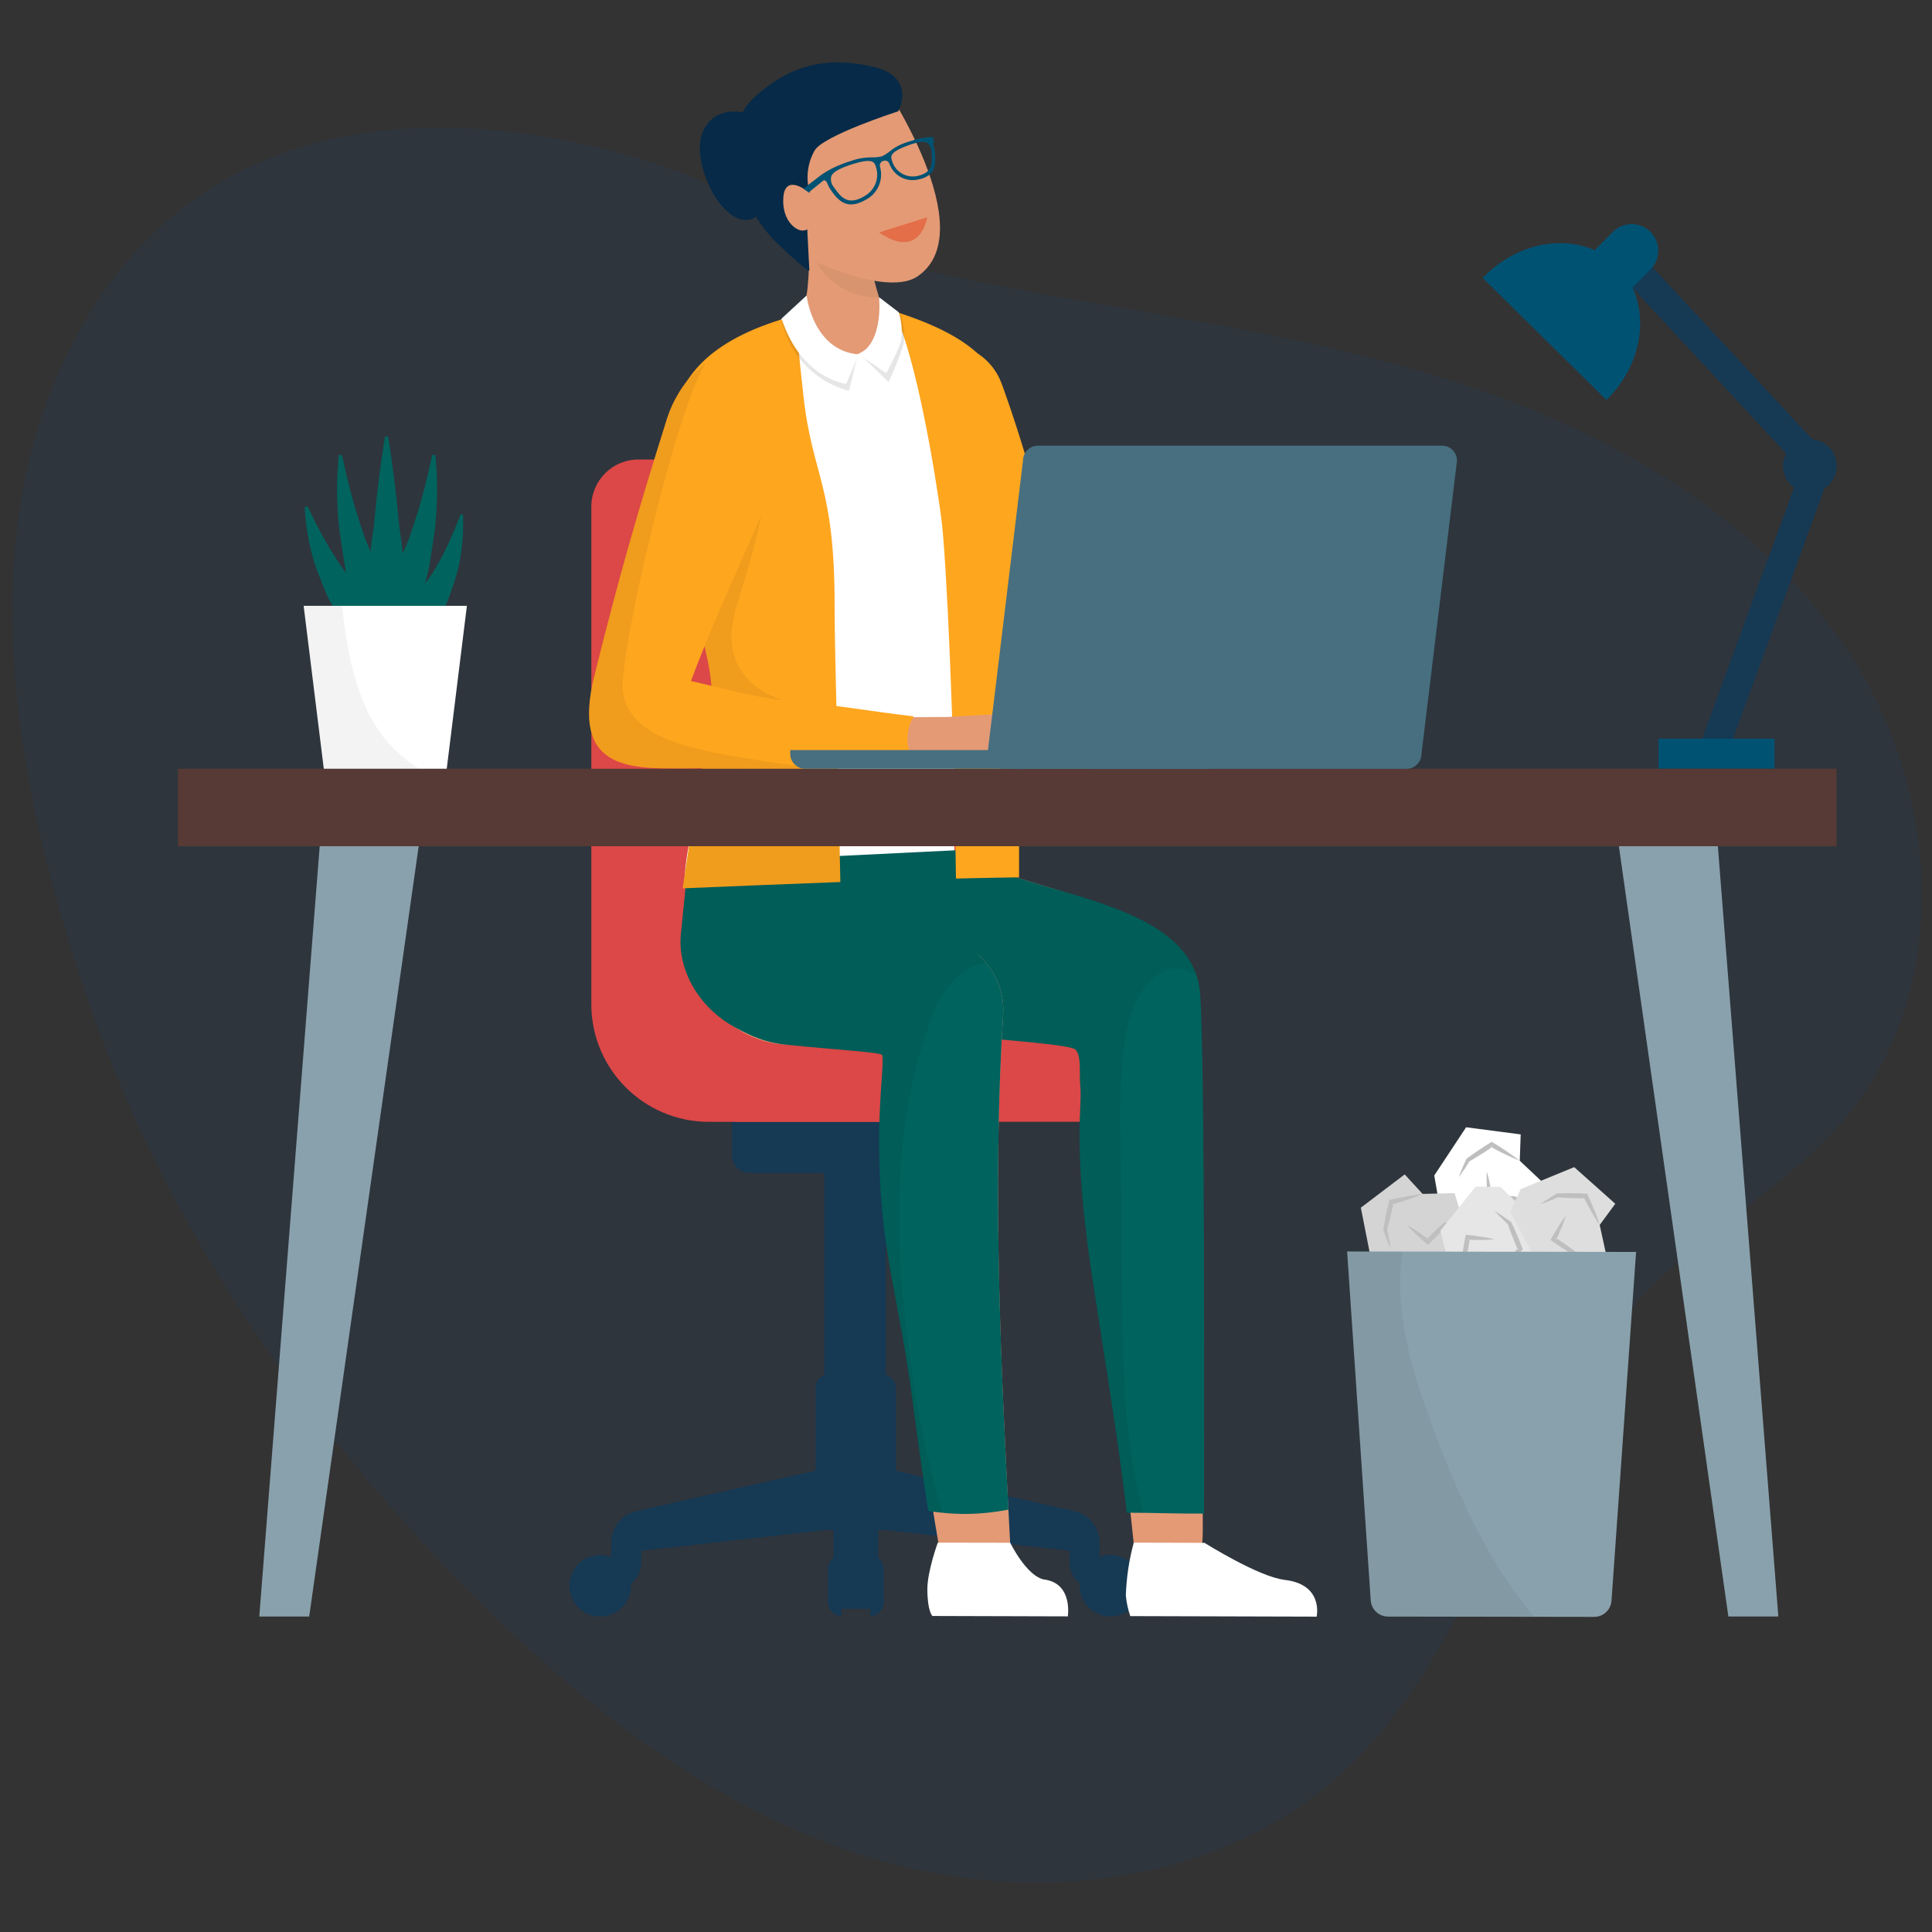 <?xml version="1.0" encoding="UTF-8"?>
<svg id="Layer_1" data-name="Layer 1" xmlns="http://www.w3.org/2000/svg" viewBox="0 0 300 300"><rect x="0" y="0" width="300" height="300" fill="#333333" stroke="none"/>
  <defs>
    <style>
      .cls-1 {
        fill: #e2502a;
        opacity: .6;
      }

      .cls-1, .cls-2, .cls-3, .cls-4, .cls-5, .cls-6, .cls-7, .cls-8, .cls-9, .cls-10, .cls-11, .cls-12, .cls-13, .cls-14, .cls-15, .cls-16, .cls-17, .cls-18, .cls-19, .cls-20 {
        stroke-width: 0px;
      }

      .cls-1, .cls-3, .cls-4, .cls-20 {
        isolation: isolate;
      }

      .cls-2 {
        fill: #004c9d;
        opacity: .1;
      }

      .cls-3 {
        opacity: .06;
      }

      .cls-4 {
        opacity: .05;
      }

      .cls-5 {
        fill: #476f80;
      }

      .cls-6 {
        fill: #573a35;
      }

      .cls-7 {
        fill: #89a1ac;
      }

      .cls-8 {
        fill: #062a48;
      }

      .cls-9 {
        fill: #163954;
      }

      .cls-10 {
        fill: #dedede;
      }

      .cls-11 {
        fill: #e39a75;
      }

      .cls-12 {
        fill: #dc4747;
      }

      .cls-13 {
        fill: #d4d4d4;
      }

      .cls-14 {
        fill: #bfbfbf;
      }

      .cls-15 {
        fill: #fff;
      }

      .cls-16 {
        fill: #ffa61f;
      }

      .cls-17 {
        fill: #e6e6e6;
      }

      .cls-18 {
        fill: #005273;
      }

      .cls-19 {
        fill: #00635e;
      }

      .cls-20 {
        opacity: .1;
      }
    </style>
  </defs>
  <path id="Path_202" data-name="Path 202" class="cls-2" d="m226.67,59.52c-23.97-7.8-49.22-10.71-73.95-15.61-15.46-3.06-31.14-7.07-44.15-15.96,0,0-68.32-30.02-97.26,25.27-16.4,31.33-8.67,70.81,3.09,104.17,11.75,33.36,32.49,63.06,57.18,88.38,18,18.45,38.86,35.11,63.49,42.65s53.67,4.53,72.84-12.69c22.36-20.08,27.07-54.17,48.15-75.59,9.73-9.88,22.51-16.57,31.18-27.39,15.78-19.67,13.91-49.61.25-70.81-13.66-21.2-36.85-34.63-60.82-42.43h0Z"/>
  <circle id="Ellipse_8" data-name="Ellipse 8" class="cls-9" cx="281.03" cy="72.35" r="4.16"/>
  <path id="Path_203" data-name="Path 203" class="cls-9" d="m250.55,41.54l29.07,31.33-15.87,43.39,4.21,1.54,16.81-45.97-30.94-33.34-3.28,3.05Z"/>
  <path id="Path_204" data-name="Path 204" class="cls-18" d="m230.43,42.95c-.07.07-.13.14-.2.21l19.22,18.95c.07-.07.14-.13.21-.21,6.1-6.18,6.73-15.43,1.43-20.67s-14.56-4.47-20.64,1.71h0Z"/>
  <path id="Path_205" data-name="Path 205" class="cls-18" d="m250.51,35.94l-5.01,5.07,5.87,5.8,5.01-5.07c1.56-1.67,1.47-4.28-.2-5.83-1.6-1.49-4.09-1.48-5.67.04Z"/>
  <rect id="Rectangle_94" data-name="Rectangle 94" class="cls-18" x="257.53" y="114.7" width="18.01" height="4.67"/>
  <rect id="Rectangle_95" data-name="Rectangle 95" class="cls-9" x="127.98" y="178.75" width="9.57" height="38.12"/>
  <path id="Path_206" data-name="Path 206" class="cls-9" d="m94.93,239.52v1.8l37.83-4.25v-10.09l-33.88,7.65c-2.31.49-3.96,2.53-3.96,4.89Z"/>
  <path id="Path_207" data-name="Path 207" class="cls-9" d="m94.93,246.77h.5c2.29,0,4.14-1.86,4.15-4.15v-3.09h-4.65v7.24h0Z"/>
  <path id="Path_208" data-name="Path 208" class="cls-9" d="m93.2,241.45c-2.64,0-4.78,2.14-4.78,4.78s2.14,4.78,4.78,4.78c2.64,0,4.78-2.14,4.78-4.78s-2.14-4.78-4.78-4.78h0Z"/>
  <path id="Path_209" data-name="Path 209" class="cls-9" d="m93.2,242.65c-1.98,0-3.58,1.6-3.58,3.58s1.6,3.58,3.58,3.58c1.98,0,3.58-1.6,3.58-3.58s-1.6-3.58-3.58-3.58h0Z"/>
  <path id="Path_210" data-name="Path 210" class="cls-9" d="m166.77,234.63l-33.88-7.65v10.09l37.83,4.25v-1.8c0-2.36-1.65-4.4-3.96-4.89Z"/>
  <path id="Path_211" data-name="Path 211" class="cls-9" d="m166.08,242.62c0,2.29,1.86,4.14,4.15,4.15h.5v-7.24h-4.65v3.09h0Z"/>
  <path id="Path_212" data-name="Path 212" class="cls-9" d="m172.44,241.45c-2.64,0-4.78,2.14-4.78,4.78,0,2.64,2.14,4.78,4.78,4.78,2.64,0,4.78-2.14,4.78-4.78s-2.14-4.78-4.78-4.78h0Z"/>
  <path id="Path_213" data-name="Path 213" class="cls-9" d="m172.44,242.65c-1.98,0-3.58,1.6-3.58,3.58,0,1.98,1.6,3.58,3.58,3.58,1.98,0,3.58-1.6,3.58-3.58s-1.6-3.58-3.58-3.58h0Z"/>
  <rect id="Rectangle_96" data-name="Rectangle 96" class="cls-9" x="126.65" y="213.43" width="12.48" height="24.18" rx="2.04" ry="2.04"/>
  <rect id="Rectangle_97" data-name="Rectangle 97" class="cls-9" x="129.42" y="231.73" width="6.94" height="12.11"/>
  <rect id="Rectangle_98" data-name="Rectangle 98" class="cls-9" x="130.65" y="241.45" width="4.48" height="8.37"/>
  <path id="Path_214" data-name="Path 214" class="cls-9" d="m128.56,243.83v4.76c-.08,1.23.86,2.3,2.09,2.38v-9.53c-1.23.09-2.17,1.15-2.09,2.38Z"/>
  <path id="Path_215" data-name="Path 215" class="cls-9" d="m135.14,241.45v9.53c1.23-.09,2.17-1.15,2.09-2.38v-4.76c.08-1.23-.86-2.3-2.09-2.38Z"/>
  <path id="Path_216" data-name="Path 216" class="cls-9" d="m113.65,179.4c0,1.51,1.22,2.73,2.72,2.73h32.89c1.51,0,2.73-1.22,2.73-2.73v-5.72h-38.35v5.72h0Z"/>
  <path id="Path_217" data-name="Path 217" class="cls-12" d="m146.77,71.35h-47.64c-4.03,0-7.3,3.27-7.31,7.31v77.28c0,10.08,8.18,18.26,18.26,18.26h36.7c4.03,0,7.3-3.27,7.31-7.31v-88.24c0-4.03-3.27-7.3-7.31-7.31h0Z"/>
  <rect id="Rectangle_99" data-name="Rectangle 99" class="cls-12" x="108" y="159.58" width="75.36" height="14.61" rx="6.63" ry="6.63"/>
  <path id="Path_218" data-name="Path 218" class="cls-16" d="m169.2,124.41s-.1.02.05,0h-.05Z"/>
  <path id="Path_219" data-name="Path 219" class="cls-16" d="m168.36,103.57c-1.52-5.28-2.95-10.75-4.34-15.87s-2.72-9.96-3.94-14.12c-1.22-4.16-2.34-7.65-3.17-10.11-.43-1.24-.77-2.2-1-2.87s-.37-1-.37-1v-.02c-.1-.26-.21-.52-.33-.78-2.22-4.73-7.85-6.77-12.59-4.55-4.73,2.22-6.77,7.85-4.55,12.59,0,0,.14.3.41.87.25.57.64,1.4,1.12,2.46.95,2.14,2.27,5.27,3.8,9.13,1.53,3.85,3.25,8.41,5.07,13.36,1.83,4.95,3.76,10.27,5.85,15.68,1.07,2.72,2.13,5.41,3.52,8.32.36.73.73,1.48,1.22,2.33.23.39.49.83.83,1.31.44,0,.87.07,1.29.2,2.55.74,5.66.67,7.88-.98,2.64-1.94,2.04-5.97,1.54-8.88-.77-2.12-1.52-4.6-2.23-7.06h0Z"/>
  <path id="Path_220" data-name="Path 220" class="cls-15" d="m130.11,46.83c-19.42,1.43-21.67,26.47-21.15,32.57,1.04,12.29,2.77,20.79,4.18,30.35.85,5.76-6.42,14.63-6.87,27.38l42.07.77s-1.17-29.79,2.34-51.39c2.04-12.58-3.26-40.96-20.6-39.68h0Z"/>
  <path id="Path_222" data-name="Path 222" class="cls-11" d="m186.69,221.12c-.11-12.19-.23-24.39-.34-36.59-.09-9.59.62-19.69-.48-29.23-1.28-11.13-14.92-15.12-23.96-17.79-8.2-2.43-19.81-7.21-27.1-.53-5.44,5.13-5.7,13.71-.56,19.15,1.22,1.3,2.69,2.34,4.32,3.07,3.9,1.67,8.45.96,12.6,1.02,2.51.04,5.03.11,7.53.28,1.78.12,7.34-.16,8.65,1.05,1,.93.83,5.8,1,7.39.38,3.4.72,6.79,1.08,10.18.69,6.57,1.36,13.14,2.04,19.7,1.11,10.68,3.54,30.69,4.63,41.37.48,4.63-1.5,6.42,6.17,4.99,4.06-.76,4.52-4.45,4.5-7.8-.03-5.41-.05-10.83-.08-16.24.05,11.15-.1-11.15,0,0h0Z"/>
  <path id="Path_223" data-name="Path 223" class="cls-19" d="m186.24,153.37c-1.43-10.01-15.3-13.19-24.33-15.86-8.2-2.43-19.81-7.21-27.1-.53-5.44,5.13-5.7,13.71-.56,19.15,1.22,1.3,2.69,2.34,4.32,3.07,3.9,1.67,27.11,2.57,28.42,3.78,1,.93.57,3.97.75,5.56.38,3.4-1.22,8.72,1.64,28.31,1.28,8.71,4.35,27.03,5.58,38.04,3.79,0,8.23.18,12.01.14-.02-4.14.22-75.16-.71-81.67h0Z"/>
  <path id="Path_224" data-name="Path 224" class="cls-3" d="m161.91,137.51c-8.2-2.43-19.81-7.21-27.1-.53-5.44,5.13-5.7,13.71-.56,19.15,1.22,1.3,2.69,2.34,4.32,3.07,3.9,1.67,27.11,2.57,28.41,3.78,1,.93.57,3.97.75,5.56.38,3.4-1.22,8.72,1.64,28.31,1.28,8.71,4.35,27.03,5.58,38.04.83,0,1.7,0,2.57.02-1.52-5.93-2.47-12-2.82-18.11-.62-10.98-.5-21.97-.61-32.97-.06-5.7-.38-11.4.04-17.09.4-5.5,1-12.25,6.01-15.59,1.29-.97,3.05-1.07,4.44-.23.38.06.76.16,1.13.3-2.97-8.33-15.44-11.24-23.79-13.71h.02Z"/>
  <path id="Path_226" data-name="Path 226" class="cls-11" d="m155.77,157.52c.65-11.5-15.17-16.25-23.57-19.48-5.57-2.14-11.17-4.73-16.98-1.82-5.63,2.87-8.54,9.23-7.02,15.36,1.52,5.9,7.69,10.3,13.61,10.61,3.13.16,12.4.06,14.01.68.34.15.7.26,1.07.33.07-.04.13,0,0,0-.08.04-.14.18.07.62.39.85.08,2.45.13,3.43.86,16.42,3.01,32.81,5.21,49.09,1.03,7.66,2.04,15.36,3.37,22.98.45,2.56,1.35,4.92,4.13,5.73,2.97.82,6.04-.93,6.86-3.9.15-.55.22-1.13.19-1.7-1.46-27.23-2.79-54.97-1.08-81.93h0Z"/>
  <path id="Path_227" data-name="Path 227" class="cls-19" d="m106.83,134.06l-1.12,11.18c-.73,7.89,7.01,19.85,26.87,16.46h0c15.38,1.25,19.31-13.12,19.85-14.49l-1.57-15.3-44.04,2.15h0Z"/>
  <path id="Path_228" data-name="Path 228" class="cls-19" d="m152.44,147.22l.04.4c.05-.53.05-.62-.04-.4Z"/>
  <path id="Path_229" data-name="Path 229" class="cls-3" d="m106.83,134.06l-1.12,11.18c-.73,7.89,7.01,19.85,26.87,16.46h0c15.38,1.25,19.31-13.12,19.85-14.49l-1.57-15.3-44.04,2.15h0Z"/>
  <path id="Path_230" data-name="Path 230" class="cls-3" d="m152.44,147.22l.04.4c.05-.53.05-.62-.04-.4Z"/>
  <path id="Path_231" data-name="Path 231" class="cls-19" d="m155.77,157.52c.65-11.5-15.17-16.25-23.57-19.48-5.57-2.14-11.17-4.73-16.98-1.82-5.63,2.87-8.54,9.23-7.02,15.36,1.52,5.9,7.72,10,13.61,10.61,8.26.86,14.94,1.19,15.15,1.63.39.85-.45,5.77-.45,13.5,0,16.44,2.84,22.87,5.05,39.16.81,6.01,1.63,12.13,2.57,18.13,4.13.69,8.36.62,12.46-.2-1.34-25.6-2.41-51.58-.82-76.89Z"/>
  <path id="Path_232" data-name="Path 232" class="cls-3" d="m132.2,138.05c-5.57-2.14-11.17-4.73-16.98-1.82-5.63,2.87-8.54,9.23-7.02,15.36,1.52,5.9,7.72,10,13.61,10.61,8.26.86,14.94,1.19,15.15,1.63.39.85-.45,5.77-.45,13.5,0,16.44,2.84,22.87,5.05,39.16.81,6.01,1.63,12.13,2.57,18.13.75.1,1.47.18,2.18.24-1.84-6.3-3.28-12.7-4.3-19.18-3.08-19.09-4.27-40.6,3.14-58.9,1.49-3.68,4.29-6.57,7.9-7.35-4.8-5.91-14.75-9.04-20.83-11.38h0Z"/>
  <path id="Path_233" data-name="Path 233" class="cls-15" d="m199.44,245.31c-3.96-.44-12.41-5.74-12.41-5.74l-10.98-.03c-.73,2.68-1.14,5.43-1.23,8.21.1,1.09.33,2.16.69,3.2l28.94.08s1.13-5.04-5.02-5.71h0Z"/>
  <path id="Path_234" data-name="Path 234" class="cls-15" d="m162.24,245.29c-2.8-.43-5.37-5.73-5.37-5.73l-11.25-.02s-1.62,4.42-1.62,7.21c0,3.47.78,4.18.78,4.18l21.03.06s.81-5.04-3.55-5.71h0Z"/>
  <path id="Path_235" data-name="Path 235" class="cls-16" d="m124.75,61.4c-.68-6.29-1.27-11.58-1.02-12.48-26.43,6.95-18.98,23.41-17.91,36.06.83,9.85,6.37,18.17,4.29,28.59-1.37,6.85-2.91,16.05-4.1,24.37,8.16-.35,16.32-.67,24.48-.98-.33-17.74-.9-36.03-.89-42.73.03-19.13-3.46-20.13-4.85-32.82h0Z"/>
  <path id="Path_236" data-name="Path 236" class="cls-3" d="m114.27,102.57c-1.81-4.4.41-9.12,1.63-13.38,1.53-5.39,2.95-10.72,3.27-16.34.04-1.02.41-2.01,1.06-2.8-.06-.19-.09-.4-.13-.6-5.3,0-10.59.38-15.83,1.1-.06,0-.12,0-.18.02.17,4.9,1.35,9.9,1.74,14.43.83,9.85,6.37,18.17,4.29,28.59-1.37,6.85-2.91,16.05-4.1,24.37,8.16-.35,16.32-.67,24.48-.98-.17-9.38-.41-18.91-.6-26.8-6.1-.53-13.18-1.66-15.62-7.58v-.03Z"/>
  <path id="Path_237" data-name="Path 237" class="cls-16" d="m156.45,89.62c-1.98-22.98,7.25-33.43-17.69-41.31.08.13.16.26.23.4,3.3,7.21,6.17,24.12,7.19,31.9.79,6.05,1.95,32.15,2.26,55.81,3.26-.08,6.54-.14,9.8-.19,0-3.55,0-6.48,0-7.3-.71-22.24-.95-29.82-1.76-39.33h-.02Z"/>
  <path id="Path_238" data-name="Path 238" class="cls-11" d="m136.82,48.34s-.08-.71-.25-1.74-.42-1.41-.71-2.69-.62-2.55-.87-3.5c-.27-.96-.45-1.6-.45-1.6-.53-1.89-2.22-3.22-4.18-3.29-2.49-.09-5.1,1.04-5.2,3.54.24.81.39,1.64.45,2.49-.04.87-.1,2.04-.21,3.18-.08.72-.2,1.43-.37,2.14-.12.82-.23,1.32-.23,1.32-.13.64-.16,1.29-.09,1.94.42,3.35,3.47,5.73,6.82,5.31,3.3-.41,5.66-3.38,5.32-6.69l-.05-.41h0Z"/>
  <path id="Path_239" data-name="Path 239" class="cls-4" d="m134.99,40.42c-.27-.96-.45-1.6-.45-1.6-.53-1.89-2.22-3.22-4.18-3.29-2.44-.09-4.43.4-4.62,2.79.04.09.38.9.43,1,1.6,4.27,5.76,7.02,10.32,6.82-.17-1.02-.33-.93-.62-2.21s-.62-2.55-.87-3.5h0Z"/>
  <path id="Path_240" data-name="Path 240" class="cls-11" d="m114.95,19.71c-3.17,6.72,11.86,21.04,11.86,21.04,0,0,11.23,5.22,15.69,2.15,10.23-7.04-5.49-30.16-5.49-30.16,0,0-19.6,1.73-22.07,6.98h0Z"/>
  <path id="Path_241" data-name="Path 241" class="cls-8" d="m135.41,10.33c-7.28-1.62-12.68-.2-18.18,4.68-6.28,5.58-2.3,17.23,3.36,22.66,5.66,5.43,5.08,4.22,5.08,4.22l-.32-6.29c-1.27.88-4.04-1.14-3.71-5,.33-3.88,4.11-.62,4.11-.62-.65-2.19-.4-4.55.71-6.55,1.23-2.36,13.02-6.15,13.02-6.15,0,0,2.97-5.39-4.06-6.96h0Z"/>
  <path id="Path_242" data-name="Path 242" class="cls-8" d="m109.21,20.28c-2.45,5.11,3.97,17.13,8.66,13.03,5.98-5.24.24-15.1.24-15.1,0,0-6.45-3.05-8.9,2.07h0Z"/>
  <path id="Path_243" data-name="Path 243" class="cls-11" d="m128.5,98.43l.02-.04-.02.04Z"/>
  <path id="Path_244" data-name="Path 244" class="cls-20" d="m136.47,46.24s1.1,6.88-2.86,8.86l4.36,4.22c.93-1.92,1.72-3.9,2.36-5.94.17-1.49.02-3-.43-4.44l-3.43-2.72h0Z"/>
  <path id="Path_245" data-name="Path 245" class="cls-20" d="m125.24,46.75l-3.86,2.99c1.12,5.33,5.16,9.57,10.44,10.95l1.36-5.51c-7.13-.59-7.93-8.43-7.93-8.43Z"/>
  <path id="Path_246" data-name="Path 246" class="cls-15" d="m136.49,46.14s.8,6.92-3.16,8.9l4.29,2.9s2.08-3.77,2.32-5.18c.18-1.43.05-2.89-.38-4.27l-3.07-2.35h0Z"/>
  <path id="Path_247" data-name="Path 247" class="cls-15" d="m125.24,45.89l-3.88,3.58c3.08,9.4,10.04,10.14,10.04,10.14l1.93-4.58c-7.13-.59-8.08-9.14-8.08-9.14Z"/>
  <path id="Path_248" data-name="Path 248" class="cls-11" d="m147.48,111.32c-.8.87-1.3,1.97-1.43,3.14.03,1.67,1.22,3.1,2.86,3.43,1.14.14,13.44-2.43,13.44-2.43l9.59,1.28c2.15.43,2.57-1.14,2.57-1.14,0,0-13.44-4.72-14.44-4.86s-12.59.57-12.59.57h0Z"/>
  <path id="Path_249" data-name="Path 249" class="cls-11" d="m136.82,111.39l1.65,7.22,9.93-2.07-.93-5.21-10.65.07Z"/>
  <path id="Path_250" data-name="Path 250" class="cls-16" d="m141.87,111.23c-7.04-.81-11.78-1.74-18.85-2.34-5.61-.48-10.58-2-15.73-3.14,5.06-13.49,11.1-25.14,16.2-38.59,1.92-4.68-.32-10.03-5-11.95-.63-.26-1.29-.44-1.96-.56-6.31-1.13-11.28,5.01-12.96,10.34-4.63,14.7-7.6,25.09-11.3,40.05-3.54,14.29,5.17,14.31,13.59,14.3,8.3,0,35.87-1,36.61-1-1.72-1.13-2.15-4.5-.6-7.1h0Z"/>
  <path id="Path_251" data-name="Path 251" class="cls-3" d="m96.71,107.17c-.59-5.61,8.37-44.11,12.91-50.82-2.87,2.18-4.98,5.2-6.05,8.64-4.63,14.7-7.6,25.09-11.3,40.05-3.54,14.29,5.17,14.31,13.59,14.3,3.63,0,10.94-.2,18.07-.41-1.91-.22-3.83-.48-5.73-.81-8.58-1.44-20.64-2.79-21.5-10.95h0Z"/>
  <path id="Path_252" data-name="Path 252" class="cls-7" d="m251.09,129.38l17.29,121.63h7.76l-9.55-121.63h-15.5Z"/>
  <path id="Path_253" data-name="Path 253" class="cls-7" d="m40.26,251.02h7.75l17.29-121.63h-15.5l-9.54,121.63Z"/>
  <rect id="Rectangle_100" data-name="Rectangle 100" class="cls-6" x="27.64" y="119.37" width="257.55" height="12.03"/>
  <path id="Path_254" data-name="Path 254" class="cls-5" d="m223.91,69.2h-62.73c-1.28,0-2.33,1.04-2.33,2.33l-5.51,45.52c0,1.28,1.04,2.33,2.33,2.33h62.73c1.28,0,2.33-1.04,2.33-2.33h0l5.51-45.52c0-1.28-1.04-2.33-2.33-2.33h0Z"/>
  <path id="Path_255" data-name="Path 255" class="cls-5" d="m122.7,117.04c0,1.28,1.04,2.33,2.33,2.33h62.73c1.28,0,2.33-1.04,2.33-2.33h0v-.57h-67.38v.57h0Z"/>
  <path id="Path_256" data-name="Path 256" class="cls-19" d="m72.02,79.93l-.47-.08s-.13.31-.36.85c-.11.27-.24.6-.39.98s-.3.8-.52,1.25c-.41.9-.84,1.96-1.42,3.02-.27.53-.55,1.09-.86,1.62-.29.55-.61,1.08-.96,1.59-.33.51-.7.99-1.13,1.43.08-.19.16-.37.23-.55.27-.84.47-1.69.59-2.56.14-.88.26-1.78.42-2.66.13-.88.26-1.77.38-2.64.1-.87.17-1.74.23-2.57.04-.83.08-1.64.1-2.4s0-1.48,0-2.15c0-1.32-.1-2.43-.16-3.2s-.09-1.21-.09-1.21l-.48-.03s-.09.42-.27,1.17c-.08.38-.18.83-.3,1.34-.1.52-.26,1.1-.42,1.73s-.31,1.31-.52,2.02-.41,1.45-.63,2.23c-.23.77-.51,1.55-.74,2.34-.27.79-.54,1.59-.82,2.39-.28.72-.59,1.43-.92,2.13-.03-.77-.11-1.54-.24-2.31-.13-.83-.24-1.66-.33-2.49-.17-1.68-.31-3.35-.51-4.91-.18-1.57-.38-3.04-.54-4.29-.34-2.51-.63-4.18-.63-4.18h-.48s-.28,1.68-.63,4.18c-.17,1.26-.37,2.72-.54,4.29-.2,1.57-.34,3.25-.51,4.91-.08.83-.2,1.68-.33,2.49-.1.67-.18,1.32-.22,1.97-.27-.58-.53-1.18-.77-1.79-.27-.8-.54-1.6-.82-2.39-.23-.8-.5-1.59-.74-2.34-.22-.77-.43-1.52-.63-2.23s-.36-1.39-.52-2.02-.32-1.2-.42-1.73-.22-.97-.3-1.34c-.17-.75-.27-1.17-.27-1.17l-.48.03s-.04.44-.09,1.21-.16,1.88-.16,3.2c0,.67-.03,1.39,0,2.15s.07,1.57.1,2.4c.07.83.14,1.7.23,2.57.13.87.25,1.76.38,2.64.17.88.28,1.78.42,2.66.08.5.18.98.28,1.46-.23-.25-.44-.52-.63-.81-.37-.54-.77-1.08-1.1-1.65s-.72-1.1-1.02-1.65c-.32-.55-.63-1.09-.92-1.59-.27-.53-.53-1.02-.77-1.47s-.47-.88-.64-1.27c-.19-.38-.35-.71-.48-.99-.27-.55-.43-.87-.43-.87l-.47.11s.03.36.08.98c.07.62.09,1.52.29,2.57.09.53.19,1.11.29,1.72.12.61.29,1.24.45,1.89.16.68.36,1.36.6,2.02.21.68.5,1.36.77,2.04.25.69.56,1.37.83,2.06.27.68.6,1.32,1,1.93.4.56.87,1.06,1.4,1.5.47.42.98.78,1.53,1.09.47.27.97.5,1.48.68.23.08.46.14.66.21.22.05.41.08.59.12.29.05.58.07.87.08.11,0,.21,0,.32-.02l.24-.41s-.05-.1-.11-.28-.16-.43-.28-.74c-.01-.04-.03-.08-.05-.11.19.16.38.3.54.43.27.2.55.39.84.55.21.11.32.17.32.17l.11-.08.11.08s.11-.06.32-.17c.29-.16.58-.35.84-.55.45-.33.87-.69,1.26-1.09h0c-.21.35-.38.65-.53.9-.17.27-.3.48-.38.63-.05.08-.1.16-.16.23l.1.47c.09.04.19.08.29.1.28.08.57.12.86.13.18,0,.39.02.61,0s.45-.06.69-.09c.54-.11,1.07-.28,1.57-.52.58-.27,1.13-.6,1.64-.99.55-.43,1.03-.93,1.43-1.49.2-.3.39-.61.55-.93.16-.32.28-.68.41-1.01.28-.68.48-1.38.72-2.05.26-.67.42-1.36.62-2.03.18-.65.32-1.3.42-1.97.12-.61.21-1.23.27-1.85.06-.59.1-1.14.15-1.65s.04-.98.05-1.4,0-.78,0-1.07v-.93l.02.03Z"/>
  <path id="Path_257" data-name="Path 257" class="cls-15" d="m50.28,119.37h19.09l3.13-25.3h-25.35l3.13,25.3Z"/>
  <path id="Path_258" data-name="Path 258" class="cls-4" d="m57.59,111.46c-2.88-5.41-3.78-11.4-4.48-17.4h-5.96l3.13,25.3h14.82c-3.17-1.9-5.76-4.64-7.49-7.91h0Z"/>
  <path id="Path_259" data-name="Path 259" class="cls-1" d="m143.98,33.74l-7.47,2.35c6.42,4.45,7.47-2.35,7.47-2.35Z"/>
  <path id="Path_260" data-name="Path 260" class="cls-18" d="m144.97,22.7s-.02-.08-.03-.14c-.08-.34.09-.47.09-.47l-.13-.81h0c-1.01,0-2.02.15-2.98.45h.03c-.23.07-.48.14-.74.23-.11.04-.23.08-.36.12-.85.26-1.66.65-2.38,1.17-.08.06-.16.12-.25.21-.4.32-.83.6-1.29.82-.53.12-1.07.17-1.61.16h-.37c-.98.04-1.94.23-2.86.57-.14.05-.28.09-.42.13-.28.09-.54.19-.79.28h.02c-1.19.43-2.32,1.01-3.37,1.73-.05.01-.09.05-.11.09h0l-2.68,2.06.84.57,2.28-1.84.08-.03c.21,0,.39.15.46.35.03.07.06.13.1.2.12.32.28.63.48.91,1.21,1.8,2.44,2.81,4.54,2h0c.33-.13.66-.29.97-.47,1.75-.93,2.65-2.92,2.22-4.85l.02.03s-.03-.1-.05-.15c0-.04-.01-.07-.03-.1-.12-.4.1-.82.5-.94,0,0,0,0,0,0h.06c.33-.12.7.03.85.35.04.08.07.17.1.25l.03.08v-.02c.72,1.7,2.56,2.64,4.36,2.24.3-.06.6-.14.88-.25,1.73-.67,1.94-2.07,1.74-3.97-.03-.32-.09-.63-.19-.93v-.04Zm-10.77,7.78c-.27.17-.56.31-.86.42h0c-1.74.67-2.71-.14-3.81-1.77-.43-.47-.6-1.12-.46-1.74.23-.62,1.11-1.15,2.78-1.73.13-.05.26-.08.39-.13,3.04-.97,3.48-.47,3.72.22.69,1.8-.07,3.82-1.77,4.73h0Zm9.03-3.38c-.26.09-.52.17-.79.23-1.76.38-3.51-.7-3.95-2.45-.23-.68-.19-1.32,2.53-2.31.11-.04.23-.08.34-.12,1.4-.47,2.22-.53,2.68-.22.41.38.63.91.61,1.46.18,1.74,0,2.85-1.43,3.4h0Z"/>
  <path id="Path_261" data-name="Path 261" class="cls-15" d="m236.13,176.15l-8.47-1.11-4.95,7.49.66,3.8,7.75,4.13,6.45-2.92,2.06-3.87-3.64-3.43.14-4.09Z"/>
  <path id="Path_262" data-name="Path 262" class="cls-14" d="m228.15,180.36s.03-.02.05-.03c.02-.02.03-.05.05-.08l-.09.1h0Z"/>
  <path id="Path_263" data-name="Path 263" class="cls-14" d="m231.46,178.05c.07.04.14.08.21.11l.18-.12h-.38Z"/>
  <path id="Path_264" data-name="Path 264" class="cls-14" d="m232.89,178.07c-.36-.22-.7-.45-1.07-.66l-.19-.11-.2.12-.92.58c-.31.2-.6.4-.91.6s-.6.4-.9.62-.59.41-.88.64l-.08.06-.03.05c-.45.92-.85,1.86-1.2,2.82.6-.79,1.16-1.61,1.67-2.46-.02,0-.03.02-.05.03l.09-.1s-.04.06-.05.08c.3-.17.6-.35.89-.53.31-.19.62-.38.93-.57s.62-.38.92-.59l.72-.49c-.07-.04-.14-.08-.21-.11h.38l-.18.11.9.48c.37.2.75.38,1.12.56.76.37,1.51.72,2.31,1.02-.66-.53-1.35-1.01-2.04-1.48-.35-.23-.69-.46-1.05-.68v.02Z"/>
  <path id="Path_265" data-name="Path 265" class="cls-14" d="m231.71,186.05l-.05-.34h-.32s.37.34.37.34Z"/>
  <path id="Path_266" data-name="Path 266" class="cls-14" d="m234.91,186.34s.06.03.09.05h.07l-.16-.05Z"/>
  <path id="Path_267" data-name="Path 267" class="cls-14" d="m235.23,185.8l-.06-.04h-.1c-.31-.03-.62-.03-.93-.05s-.62,0-.93-.02h-1.55l.06.35-.37-.33h.32l-.11-.71-.19-1.03c-.14-.68-.29-1.37-.5-2.05-.05.7-.03,1.41,0,2.11l.06,1.05.08,1.04.03.32h1.28c.31,0,.62,0,.93,0s.62,0,.93-.03c.29-.02.57-.03.86-.05-.03-.02-.07-.03-.09-.05l.16.05h-.07c.4.21.8.4,1.21.59.44.2.88.39,1.35.56-.37-.32-.76-.61-1.14-.91s-.79-.56-1.19-.83l-.03.03Z"/>
  <path id="Path_268" data-name="Path 268" class="cls-13" d="m220.89,185.38l-2.77-3.02-6.81,5.17,1.74,8.82,3.13,2.23,8.41-2.5,2.54-6.6-1.26-4.21-5,.12Z"/>
  <path id="Path_269" data-name="Path 269" class="cls-14" d="m215.41,190.96s0-.04.02-.06c0-.03,0-.06-.02-.09v.14h0Z"/>
  <path id="Path_270" data-name="Path 270" class="cls-14" d="m217.17,186c-.4.09-.82.18-1.22.28l-.22.06-.06.23-.24,1.06-.23,1.07c-.08.36-.14.71-.21,1.07s-.13.71-.19,1.08v.15c.34.97.69,1.91,1.13,2.85-.12-.99-.32-1.96-.53-2.93,0,.02,0,.04-.02.06v-.14s0,.06.02.09c.09-.33.18-.67.26-1,.09-.36.18-.7.26-1.06s.17-.7.24-1.06l.18-.85c-.08.02-.15.05-.23.07l.27-.28-.05.22c.33-.09.65-.2.98-.29.4-.12.8-.25,1.19-.38.79-.27,1.59-.55,2.35-.89-.84.08-1.67.23-2.49.38-.41.08-.83.16-1.23.25h.02Z"/>
  <path id="Path_271" data-name="Path 271" class="cls-14" d="m216.14,187c.08-.02.15-.05.23-.07l.05-.22-.27.28h0Z"/>
  <path id="Path_272" data-name="Path 272" class="cls-14" d="m221.94,192.51l-.27-.21-.22.23.49-.02Z"/>
  <path id="Path_273" data-name="Path 273" class="cls-14" d="m224.26,189.87h-.07l-.08.08c-.23.21-.46.42-.68.63s-.45.42-.68.64-.45.43-.67.66l-.43.44.27.2-.49.03.23-.23-.57-.42-.86-.6c-.58-.38-1.17-.77-1.79-1.11.47.53.97,1.02,1.47,1.51l.78.71.79.68.24.22.24-.24.67-.65c.23-.22.44-.44.66-.66s.43-.44.65-.68c.2-.22.39-.42.58-.64-.04,0-.07.02-.1.04l.14-.08-.05.05c.42-.14.85-.28,1.28-.43.45-.17.91-.34,1.35-.54-.49.03-.98.09-1.45.16s-.96.15-1.43.24h.02Z"/>
  <path id="Path_274" data-name="Path 274" class="cls-14" d="m224.42,190.47s.07-.02.1-.04l.05-.05-.14.08h0Z"/>
  <path id="Path_275" data-name="Path 275" class="cls-17" d="m229.15,184.24l-5.49,6.86,1.68,6.87,3.42,2.74,4.05-2.94,3.99.9,2.65-8.12-6.45-6.25-3.85-.06Z"/>
  <path id="Path_276" data-name="Path 276" class="cls-14" d="m234.14,190.05s.01.04.02.06l.07.07-.08-.11h0Z"/>
  <path id="Path_277" data-name="Path 277" class="cls-14" d="m235.79,193.72c-.05.06-.09.12-.15.18l.08.2.07-.38h0Z"/>
  <path id="Path_278" data-name="Path 278" class="cls-14" d="m236.01,192.81c-.14-.34-.28-.67-.42-1s-.29-.67-.44-.99-.3-.67-.46-.98l-.04-.08-.05-.04c-.83-.6-1.66-1.18-2.55-1.71.67.74,1.38,1.43,2.1,2.1,0-.02,0-.04-.02-.06l.08.11-.07-.07c.11.33.23.65.35.98s.25.68.39,1.01.26.68.4,1.01l.34.8c.05-.06.09-.12.15-.18l-.07.38-.08-.2c-.22.26-.42.53-.64.8-.26.33-.51.67-.77.99-.5.68-.98,1.36-1.43,2.07.65-.55,1.24-1.13,1.83-1.73.29-.3.58-.6.86-.91s.57-.61.84-.93l.15-.17-.08-.22-.4-1.01h0Z"/>
  <path id="Path_279" data-name="Path 279" class="cls-14" d="m227.01,195.58s-.04.06-.07.08v.07l.08-.15h0Z"/>
  <path id="Path_280" data-name="Path 280" class="cls-14" d="m228.98,191.88l-1.04-.11-.32-.04-.07.34-.18.91c-.07.3-.11.61-.16.92s-.1.61-.15.92c-.04.29-.08.57-.11.86.02-.03.04-.06.07-.08l-.08.15v-.07c-.27.36-.54.71-.81,1.08-.28.4-.55.8-.81,1.22.38-.3.74-.63,1.1-.96s.7-.67,1.04-1.01l.05-.05.03-.1c.08-.3.14-.61.21-.91s.13-.61.19-.91.12-.61.17-.91l.1-.61h-.34l.38-.31-.06.31.71.02h1.05c.7,0,1.41-.04,2.11-.11-.68-.17-1.38-.29-2.07-.4l-1.04-.14h.02Z"/>
  <path id="Path_281" data-name="Path 281" class="cls-14" d="m227.88,192.49h.34s.06-.3.06-.3l-.39.3Z"/>
  <path id="Path_282" data-name="Path 282" class="cls-10" d="m244.44,181.23l-8.31,3.41-1.59,3.51,4.08,7.77,6.97,1.22,3.88-2.04-1.07-4.89,2.42-3.29-6.38-5.69Z"/>
  <path id="Path_283" data-name="Path 283" class="cls-14" d="m241.85,185.91h.06s.06-.03.08-.04l-.14.03h0Z"/>
  <path id="Path_284" data-name="Path 284" class="cls-14" d="m245.88,185.86c.04.07.08.14.11.21h.22l-.33-.21Z"/>
  <path id="Path_285" data-name="Path 285" class="cls-14" d="m247.05,186.69c-.17-.38-.33-.77-.51-1.14l-.09-.21h-.23l-1.09-.05c-.37,0-.72,0-1.09,0h-1.09c-.37,0-.72,0-1.09.03h-.09l-.05.03c-.88.52-1.74,1.05-2.58,1.65.94-.31,1.86-.68,2.77-1.09h-.06l.14-.03s-.06.03-.08.04c.35.03.68.05,1.03.07.37.02.72.04,1.09.05s.72.03,1.09.03h.87l-.11-.2.33.21h-.22c.16.3.32.6.47.9.2.37.4.73.61,1.1.42.72.84,1.44,1.33,2.14-.24-.81-.54-1.59-.85-2.37-.16-.38-.32-.78-.49-1.15v.02Z"/>
  <path id="Path_286" data-name="Path 286" class="cls-14" d="m241.58,192.62l.15-.31-.27-.17.12.48Z"/>
  <path id="Path_287" data-name="Path 287" class="cls-14" d="m244.06,194.65s.04.07.06.09c.02,0,.04.02.06.04l-.11-.12h0Z"/>
  <path id="Path_288" data-name="Path 288" class="cls-14" d="m244.63,194.39l-.03-.06-.08-.07c-.24-.19-.5-.37-.75-.55s-.51-.36-.76-.53-.51-.36-.77-.53l-.52-.34-.14.3-.12-.48.26.17.31-.65.42-.96c.27-.65.53-1.3.74-1.98-.43.56-.83,1.14-1.2,1.74l-.54.9-.53.91-.16.28.28.2.77.53c.25.18.52.35.78.52s.52.34.79.51c.24.15.49.31.74.45-.02-.03-.04-.07-.06-.09l.11.12s-.04-.02-.06-.04c.22.39.44.78.67,1.17.25.41.51.83.8,1.23-.12-.48-.28-.94-.44-1.4s-.34-.91-.52-1.36h0Z"/>
  <path id="Path_289" data-name="Path 289" class="cls-7" d="m212.84,248.42c.05,1.45,1.24,2.6,2.69,2.6l32.01.05c1.45,0,2.64-1.14,2.7-2.59l3.81-54.08-44.87-.07,3.66,54.08h0Z"/>
  <path id="Path_290" data-name="Path 290" class="cls-4" d="m217.79,194.35h-8.6l3.66,54.07c.05,1.45,1.24,2.6,2.69,2.6l22.69.04c-8.1-9.47-13.4-22.48-17.26-33.71-2.44-7.11-4.45-15.38-3.17-23h0Z"/>
</svg>